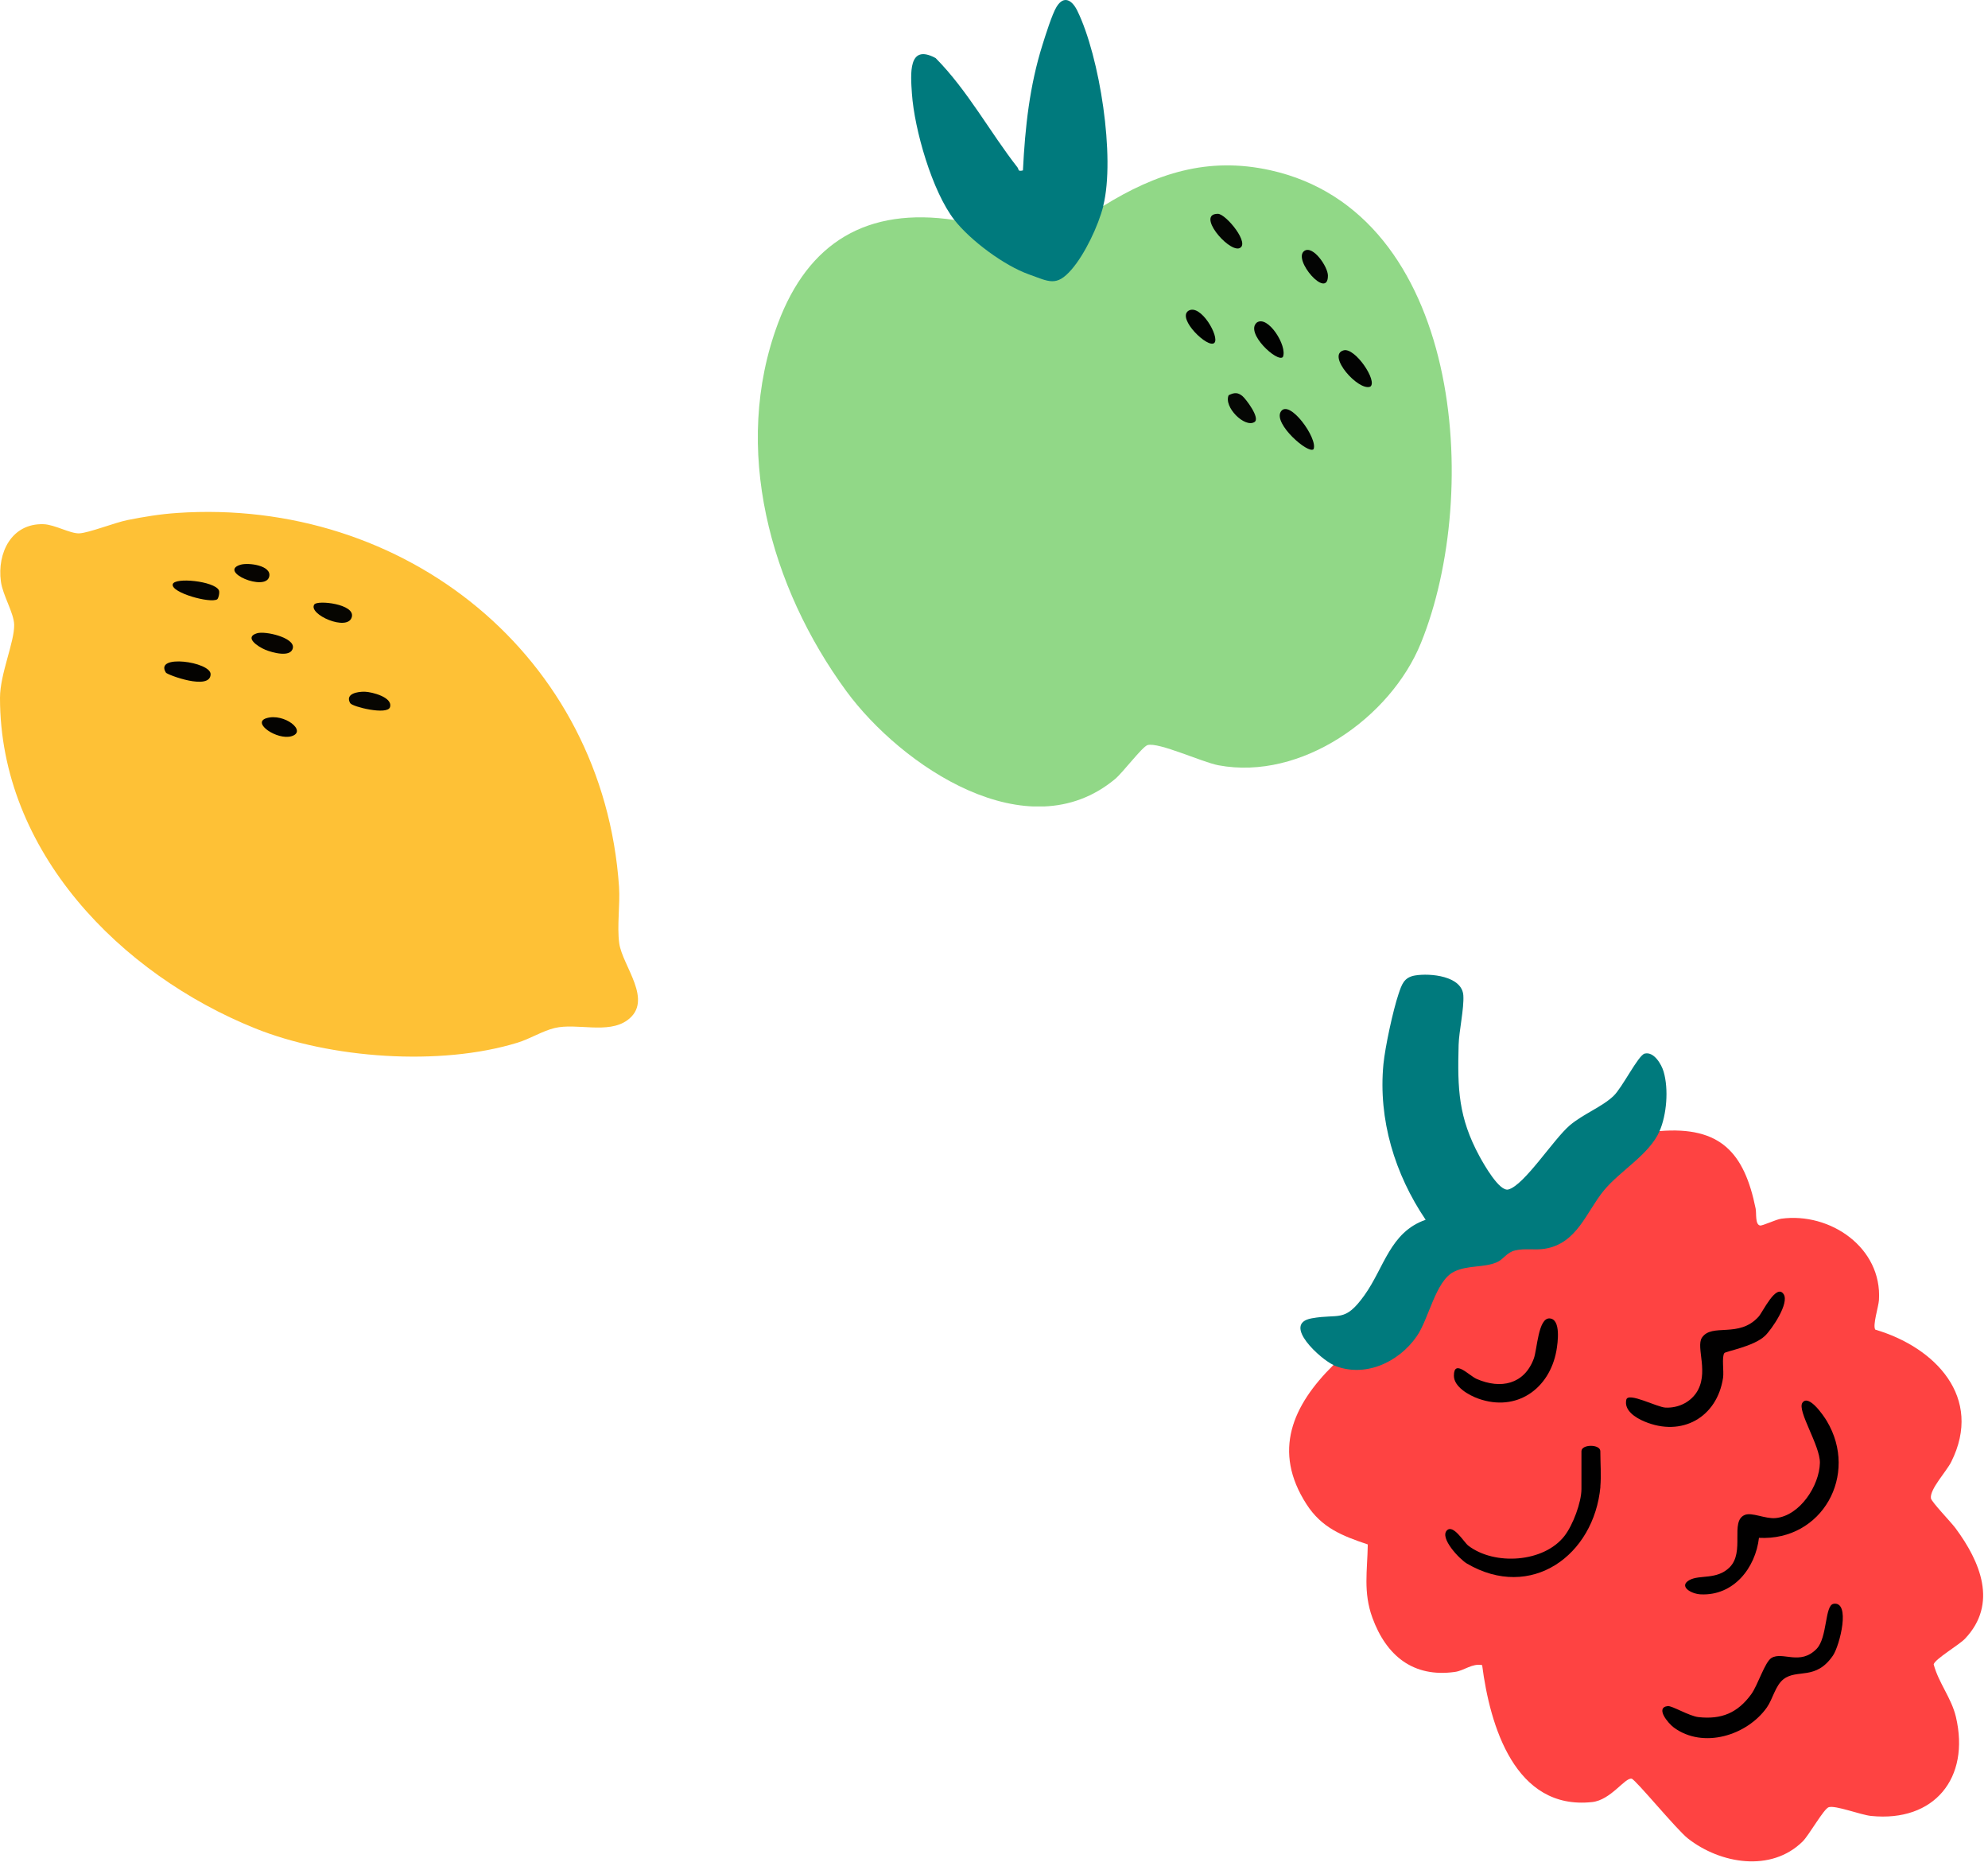 <svg width="202" height="190" viewBox="0 0 202 190" fill="none" xmlns="http://www.w3.org/2000/svg">
<g clip-path="url(#clip0_176_2182)">
<path d="M17.97 52.11C41.14 50.52 61.3 66.64 62.9 90.08C63.02 91.9 62.68 94.06 62.92 95.82C63.24 98.13 66.47 101.66 63.74 103.64C61.76 105.07 58.61 103.89 56.36 104.43C55.11 104.73 53.86 105.53 52.58 105.92C44.72 108.34 33.54 107.53 25.94 104.47C12.25 98.97 -0.01 86.49 6.1132e-06 70.88C6.1132e-06 68.47 1.48 65.21 1.44 63.46C1.41 62.25 0.27 60.46 0.09 59.06C-0.3 56.18 1.16 53.14 4.43 53.25C5.56 53.29 7.15 54.22 8.05 54.18C9.01 54.14 11.66 53.09 12.95 52.83C14.6 52.5 16.3 52.22 17.99 52.11H17.97Z" fill="#FEC136"/>
<path d="M16.86 68.33C15.64 66.41 21.39 67.23 21.4 68.48C21.4 70.2 17 68.55 16.86 68.33Z" fill="#040301"/>
<path d="M22.07 60.88C21.38 61.32 17.37 60.21 17.55 59.36C17.71 58.61 21.79 59.03 22.24 59.96C22.35 60.19 22.19 60.8 22.07 60.88Z" fill="#050401"/>
<path d="M26.11 64.33C26.95 64.07 29.94 64.77 29.76 65.81C29.58 66.85 27.62 66.28 26.97 66.01C26.2 65.69 24.77 64.74 26.11 64.33Z" fill="#060401"/>
<path d="M35.59 71.44C35.03 70.48 36.31 70.24 37.1 70.27C37.77 70.29 39.93 70.82 39.63 71.83C39.37 72.68 35.8 71.79 35.6 71.44H35.59Z" fill="#070602"/>
<path d="M31.94 61.4C32.26 60.94 36.09 61.35 35.75 62.67C35.36 64.21 31.25 62.4 31.94 61.4Z" fill="#060501"/>
<path d="M27.06 72.96C28.86 72.39 31.28 74.3 29.61 74.79C28.18 75.21 25.55 73.44 27.06 72.96Z" fill="#040301"/>
<path d="M24.43 57.37C25.25 57.12 27.65 57.45 27.35 58.59C26.95 60.12 22.14 58.06 24.43 57.37Z" fill="#060401"/>
</g>
<g clip-path="url(#clip1_176_2182)">
<path d="M96.99 22.35L97.62 22.37C98.98 24.26 105.27 28.74 107.47 27.98C109.08 27.42 111.07 22.82 111.54 21.17L112.11 20.92C117.46 17.61 122.72 15.89 129.06 17.29C148.53 21.58 150.61 50 144.38 65.32C141.3 72.91 132.21 79.32 123.81 77.74C122.15 77.43 117.71 75.36 116.6 75.69C116.07 75.85 114.09 78.48 113.31 79.13C104.43 86.53 91.56 77.79 85.99 70.2C78.26 59.65 74.32 45.52 79.05 32.85C82.13 24.6 88.12 21.01 96.99 22.35Z" fill="#91D887"/>
<path d="M112.11 20.91C111.61 22.92 110.23 25.83 108.87 27.39C107.33 29.16 106.59 28.6 104.54 27.87C102.02 26.97 98.62 24.44 96.98 22.35C94.72 19.46 92.91 13.15 92.66 9.51C92.53 7.57 92.24 4.37 95.07 5.9C98.32 9.18 100.61 13.46 103.39 17.01C103.54 17.21 103.39 17.45 103.94 17.31C104.16 12.93 104.61 8.73 105.93 4.54C106.22 3.62 106.91 1.41 107.36 0.69C108.12 -0.54 108.96 0.05 109.47 1.1C111.74 5.74 113.34 15.96 112.1 20.91H112.11Z" fill="#007A7D"/>
<path d="M136.52 35.59C137.68 35.26 140.02 38.74 139.23 39.28C138.03 39.76 134.77 36.08 136.52 35.59Z" fill="#020302"/>
<path d="M133.47 45.63C132.95 46.17 129.37 43.04 130.14 41.82C130.99 40.47 133.94 44.56 133.47 45.63Z" fill="#030403"/>
<path d="M130.35 36.27C129.79 36.86 126.49 33.81 127.7 32.77C128.82 31.96 130.85 35.17 130.35 36.27Z" fill="#010201"/>
<path d="M123.75 21.72C124.57 21.72 127.15 24.87 125.88 25.23C124.7 25.49 121.55 21.72 123.75 21.72Z" fill="#040503"/>
<path d="M123.39 34.83C122.77 35.46 119.59 32.38 120.74 31.58C121.99 30.78 123.96 34.26 123.39 34.83Z" fill="#010201"/>
<path d="M132.53 25.49C133.4 24.88 134.93 27.09 134.93 28C134.93 30.51 131.3 26.36 132.53 25.49Z" fill="#030403"/>
<path d="M124.86 40.14C125.41 39.87 125.77 39.84 126.25 40.24C126.59 40.52 128.08 42.48 127.47 42.87C126.48 43.5 124.29 41.32 124.85 40.13L124.86 40.14Z" fill="#050704"/>
</g>
<g clip-path="url(#clip2_176_2182)">
<path d="M168.62 114.9C174.81 114.39 177.24 117.09 178.39 122.77C178.49 123.25 178.32 124.37 178.83 124.49C179.06 124.55 180.46 123.87 180.99 123.8C185.97 123.12 191.25 126.75 190.92 132.06C190.88 132.75 190.25 134.65 190.55 135.07C196.62 136.86 201.55 141.94 198.26 148.51C197.78 149.47 196.07 151.28 196.2 152.2C196.25 152.56 198.25 154.63 198.7 155.24C201.21 158.63 203.04 162.91 199.66 166.47C199.06 167.1 196.61 168.53 196.48 169.07C196.98 170.96 198.28 172.47 198.74 174.41C200.2 180.62 196.55 185.12 190.12 184.47C189.06 184.36 186.51 183.37 185.82 183.58C185.32 183.73 183.81 186.43 183.17 187.06C179.97 190.22 174.8 189.34 171.51 186.76C170.37 185.87 166.2 180.79 165.8 180.69C165.13 180.52 163.69 182.86 161.77 183.06C153.93 183.91 151.39 175.29 150.6 169.15C149.58 168.94 148.79 169.71 147.83 169.84C143.58 170.44 140.85 168.17 139.45 164.34C138.5 161.73 138.94 159.57 138.98 156.89C136.37 156.01 134.3 155.21 132.75 152.8C129.28 147.41 131.32 142.78 135.49 138.66L136.06 138.36C141.69 139.85 144.22 134.9 145.86 130.48C146.45 129.37 147.35 128.58 148.61 128.35C150.74 128.22 152.12 127.79 153.84 126.53C158.23 126.88 160.06 124.96 162.04 121.32C164.1 119.28 166.09 117.19 168.01 115.04L168.62 114.88V114.9Z" fill="#FE4342"/>
<path d="M135.5 138.66C134.27 138.14 130.16 134.48 133.28 133.92C136.09 133.41 136.61 134.4 138.63 131.59C140.65 128.78 141.24 125.16 144.86 123.91C141.73 119.28 140.03 113.74 140.57 108.1C140.74 106.37 141.54 102.65 142.1 100.99C142.43 100.02 142.64 99.28 143.79 99.09C145.31 98.84 148.57 99.13 148.69 101.13C148.77 102.46 148.25 104.73 148.21 106.15C148.09 110.61 148.18 113.5 150.34 117.48C150.77 118.26 152.35 121.08 153.27 120.83C154.9 120.38 157.83 115.75 159.5 114.32C160.88 113.15 162.78 112.45 163.95 111.33C164.83 110.5 166.46 107.2 167.11 107.03C168.05 106.79 168.82 108.11 169.04 108.86C169.56 110.64 169.36 113.22 168.62 114.92C167.59 117.28 164.62 118.93 162.98 120.92C161.17 123.11 160.26 126.35 156.92 126.86C155.94 127.01 154.94 126.79 153.96 127.02C153.06 127.23 152.81 127.92 152.06 128.24C150.75 128.79 149.11 128.5 147.73 129.19C145.87 130.11 145.19 133.96 143.96 135.74C142.12 138.4 138.65 140.01 135.51 138.69L135.5 138.66Z" fill="#007A7D"/>
<path d="M178.73 156.21C178.37 159.29 176.15 162.12 172.81 161.96C171.79 161.91 170.53 161.12 171.68 160.5C172.72 159.94 174.43 160.51 175.74 159.22C177.33 157.64 175.76 154.56 177.27 153.9C177.99 153.58 179.38 154.32 180.43 154.21C182.89 153.97 184.87 150.91 184.92 148.6C184.95 146.85 182.59 143.31 183.14 142.5C183.77 141.57 185.3 143.81 185.62 144.35C188.89 149.81 185.15 156.55 178.73 156.22V156.21Z" fill="#010000"/>
<path d="M186.29 162.92C188.08 162.62 186.94 167.15 186.25 168.17C184.5 170.74 182.61 169.5 181.22 170.58C180.39 171.23 180.13 172.6 179.53 173.45C177.51 176.3 173.06 177.68 170.08 175.49C169.49 175.05 168.16 173.46 169.46 173.31C169.9 173.26 171.62 174.32 172.58 174.43C174.92 174.69 176.56 174 177.94 172.11C178.62 171.18 179.32 168.83 180 168.42C181.14 167.73 182.91 169.23 184.59 167.49C185.69 166.35 185.41 163.08 186.29 162.93V162.92Z" fill="#010000"/>
<path d="M179.34 135.7C178.19 136.79 175.34 137.27 175.21 137.45C174.93 137.84 175.18 139.3 175.08 139.96C174.47 143.99 170.89 146 167.09 144.4C166.2 144.03 164.99 143.28 165.25 142.18C165.44 141.38 168.39 142.96 169.24 142.99C170.45 143.04 171.63 142.52 172.33 141.53C173.72 139.54 172.29 136.86 172.93 135.89C173.94 134.36 176.69 135.99 178.7 133.74C179.12 133.27 180.48 130.35 181.23 131.46C181.85 132.37 180.03 135.04 179.34 135.7Z" fill="#010000"/>
<path d="M162.62 151.02C161.97 158.01 155.57 162.65 149.05 158.83C148.29 158.38 146.26 156.23 147.02 155.46C147.67 154.81 148.75 156.67 149.19 157.01C151.86 159.06 156.88 158.73 158.97 156.02C159.82 154.93 160.69 152.61 160.69 151.26V147.42C160.69 146.69 162.61 146.69 162.61 147.42C162.61 148.57 162.71 149.91 162.61 151.02H162.62Z" fill="#010000"/>
<path d="M157.47 133.93C158.63 134.02 158.28 136.43 158.15 137.19C157.45 141.09 154.1 143.46 150.22 142.08C149.26 141.74 147.72 140.88 147.73 139.74C147.74 138.02 149.26 139.74 150.05 140.08C152.49 141.14 154.88 140.63 155.85 138.01C156.2 137.07 156.29 133.84 157.47 133.93Z" fill="#010000"/>
</g>
<defs>
<clipPath id="clip0_176_2182">
<rect width="64.83" height="55.34" fill="white" transform="translate(0 52)"/>
</clipPath>
<clipPath id="clip1_176_2182">
<rect width="70.51" height="81.92" fill="white" transform="translate(77)"/>
</clipPath>
<clipPath id="clip2_176_2182">
<rect width="70.53" height="90.09" fill="white" transform="translate(131 99)"/>
</clipPath>
</defs>
</svg>
